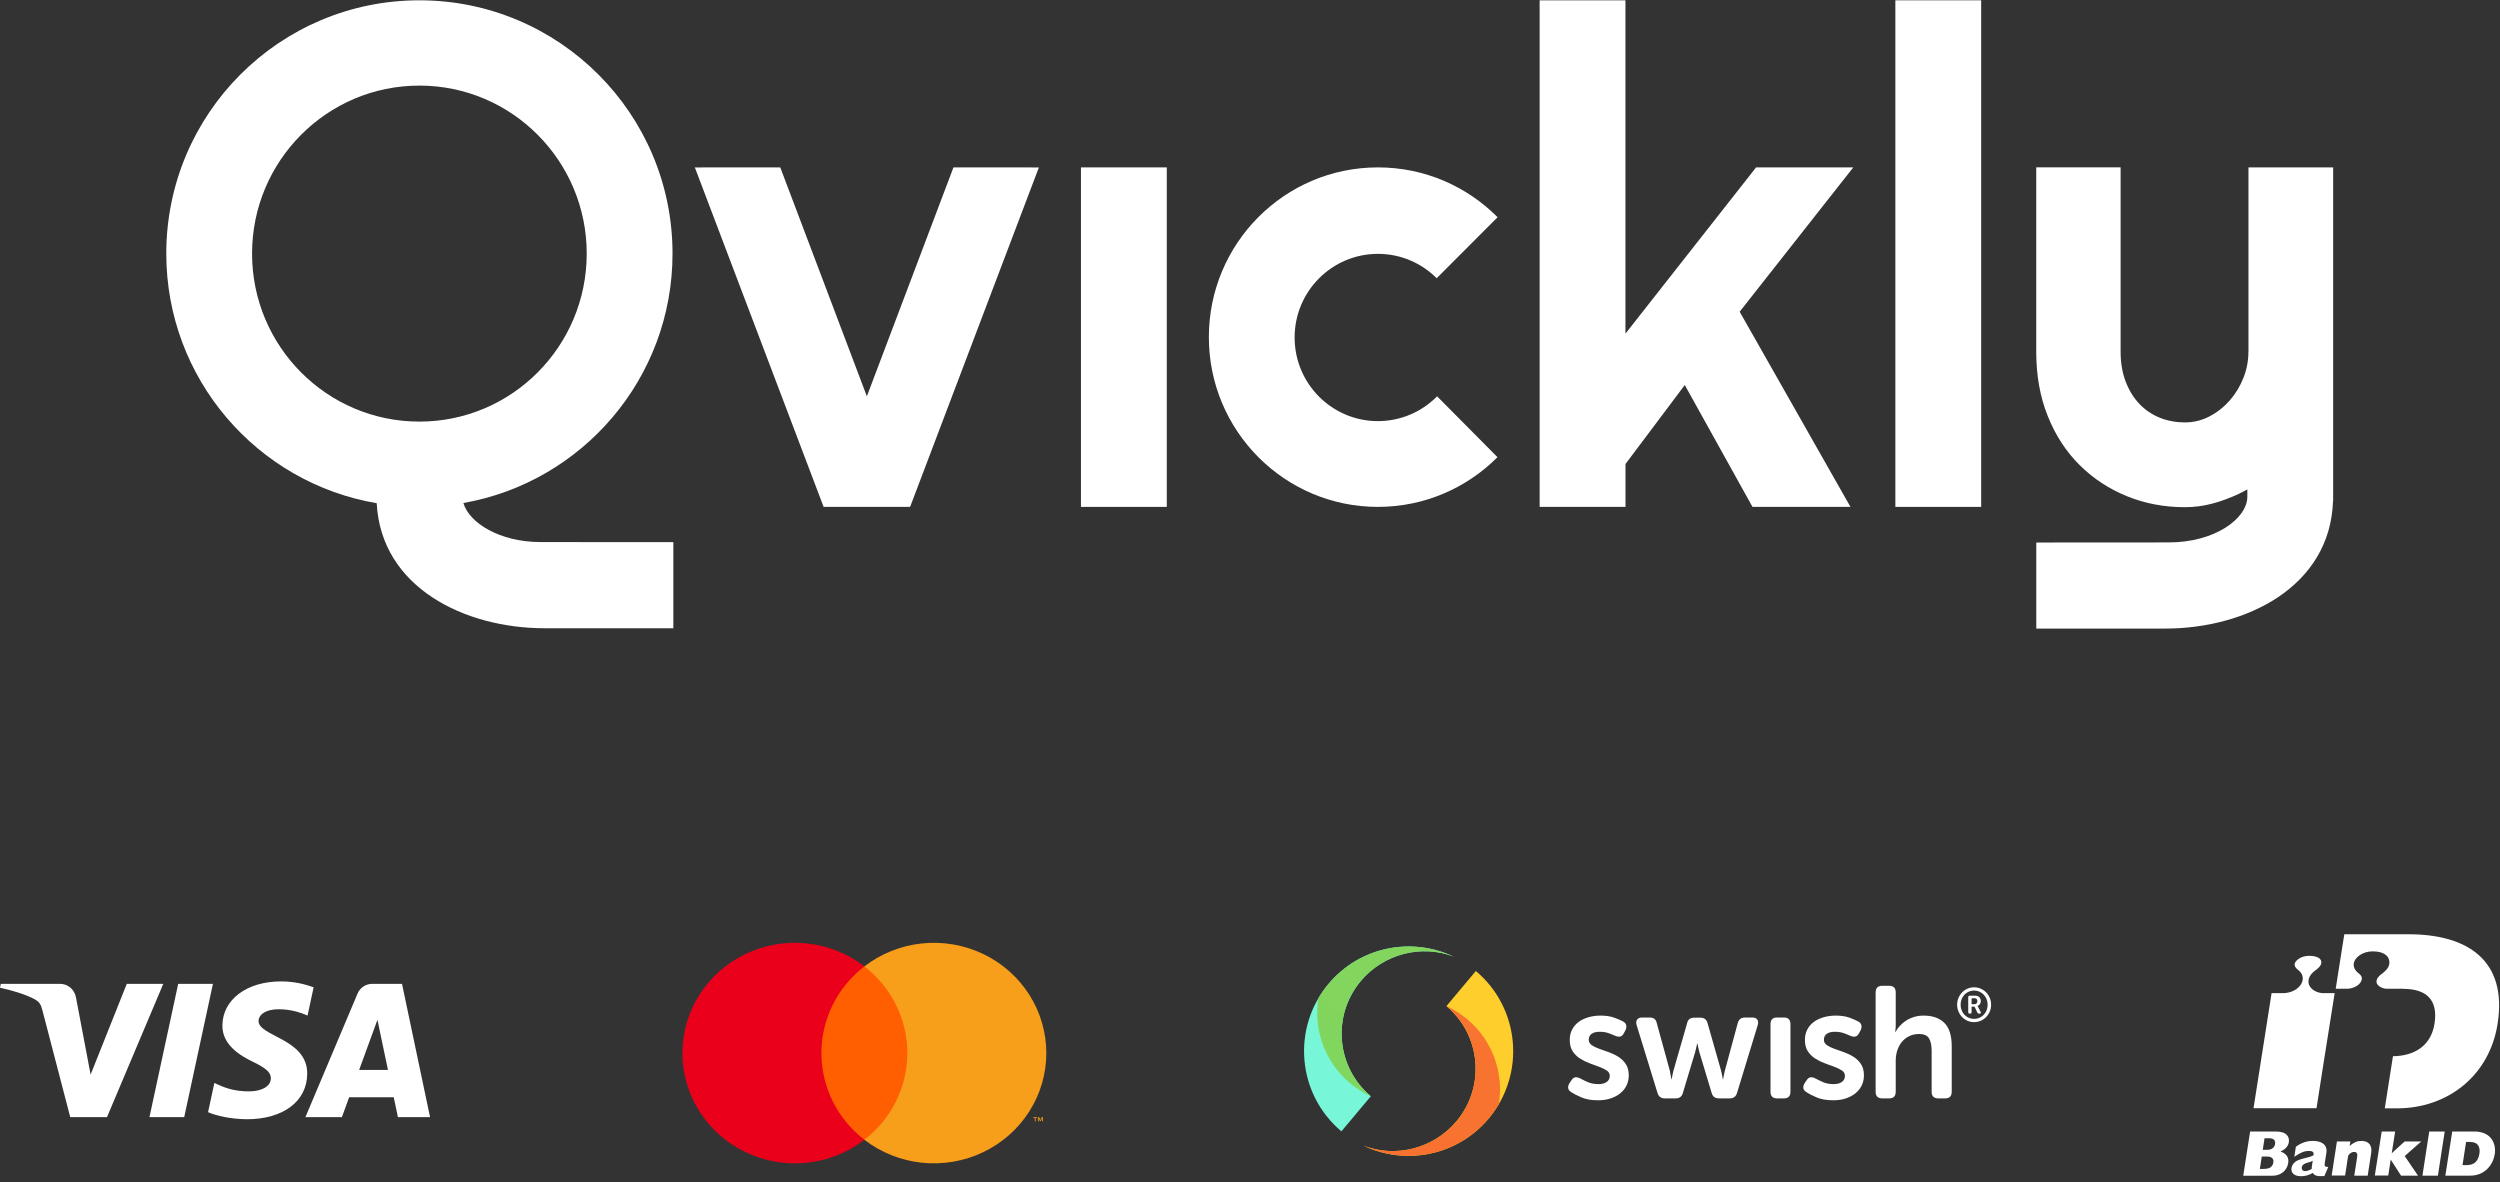 <svg width="370" height="175" viewBox="0 0 370 175" fill="none" xmlns="http://www.w3.org/2000/svg">
<rect x="0" y="0" width="370" height="175" fill="#333333" stroke="none"/>
<g clip-path="url(#clip0_10_103)">
<path d="M240.567 75.019H227.867V0.045H240.567V49.38L259.901 24.774H274.285L257.471 46.135L273.867 75.019H259.367L249.347 56.983L240.574 68.669V75.019H240.567Z" fill="white"/>
<path d="M293.213 75.019H280.513V0.045H293.213V75.019Z" fill="white"/>
<path d="M172.683 24.774H159.982V75.019H172.683V24.774Z" fill="white"/>
<path d="M121.894 75.013L102.838 24.781L115.48 24.774L128.296 58.654L141.112 24.774L153.754 24.781L134.697 75.013H121.894Z" fill="white"/>
<path d="M332.766 52.059C332.766 53.381 332.522 54.666 332.034 55.905C331.545 57.15 330.87 58.267 330.016 59.248C329.161 60.228 328.158 61.022 327.008 61.622C325.864 62.222 324.642 62.519 323.357 62.519C322.071 62.519 320.812 62.287 319.661 61.829C318.517 61.371 317.508 60.693 316.653 59.802C315.798 58.912 315.117 57.815 314.609 56.505C314.108 55.201 313.851 53.717 313.851 52.059V24.768H301.363V52.059C301.363 55.595 301.935 58.783 303.085 61.622C304.229 64.468 305.81 66.875 307.816 68.863C309.821 70.844 312.154 72.373 314.815 73.451C317.476 74.529 320.323 75.064 323.357 75.064C324.732 75.064 326.088 74.89 327.419 74.535C328.749 74.18 330.041 73.703 331.301 73.109C331.744 72.896 332.175 72.67 332.606 72.431V72.915V73.496C332.606 76.755 327.785 80.279 320.985 80.279L301.369 80.292V93.03H320.432C332.4 93.03 344.869 86.861 345.287 74.148H345.306V24.774H332.773V52.065L332.766 52.059Z" fill="white"/>
<path d="M24.611 37.532C24.611 56.079 38.077 71.47 55.752 74.477C56.401 86.932 68.747 92.979 80.593 92.979H99.656V80.24L80.04 80.227C73.928 80.227 69.435 77.381 68.58 74.445C86.165 71.36 99.534 56.014 99.534 37.532C99.534 16.83 82.759 0.045 62.069 0.045C41.38 0.045 24.611 16.83 24.611 37.532ZM86.834 37.532C86.834 51.265 75.747 62.397 62.069 62.397C48.392 62.397 37.305 51.265 37.305 37.532C37.305 23.8 48.399 12.668 62.069 12.668C75.74 12.668 86.834 23.8 86.834 37.532Z" fill="white"/>
<path d="M221.645 32.15C217.114 27.594 210.854 24.774 203.932 24.774C190.113 24.774 178.911 36.022 178.911 49.897C178.911 63.771 190.113 75.019 203.932 75.019C210.841 75.019 217.095 72.206 221.626 67.663L212.692 58.654C210.456 60.919 207.358 62.326 203.932 62.326C197.125 62.326 191.604 56.782 191.604 49.948C191.604 43.114 197.125 37.571 203.932 37.571C207.326 37.571 210.398 38.946 212.628 41.178L221.645 32.15Z" fill="white"/>
</g>
<path d="M31.515 145.609L27.262 165.339H22.119L26.373 145.609H31.515ZM53.153 158.349L55.861 150.939L57.419 158.349H53.153ZM58.891 165.339H63.648L59.497 145.609H55.106C54.119 145.609 53.287 146.178 52.916 147.056L45.2 165.339H50.601L51.673 162.393H58.272L58.891 165.339ZM45.468 158.897C45.491 153.69 38.212 153.403 38.262 151.077C38.278 150.368 38.958 149.616 40.443 149.423C41.181 149.328 43.211 149.254 45.515 150.307L46.417 146.123C45.18 145.677 43.587 145.248 41.606 145.248C36.523 145.248 32.945 147.93 32.915 151.771C32.883 154.611 35.469 156.196 37.418 157.14C39.422 158.107 40.095 158.727 40.086 159.592C40.073 160.916 38.488 161.499 37.009 161.522C34.423 161.563 32.922 160.83 31.726 160.277L30.794 164.6C31.995 165.148 34.213 165.623 36.514 165.648C41.916 165.648 45.451 162.999 45.468 158.897ZM24.166 145.609L15.834 165.339H10.396L6.296 149.593C6.047 148.623 5.831 148.268 5.074 147.859C3.838 147.194 1.796 146.569 0 146.182L0.123 145.609H8.874C9.989 145.609 10.992 146.346 11.245 147.62L13.411 159.038L18.763 145.609H24.166Z" fill="white"/>
<path d="M135.21 143.025H120.647V168.687H135.21V143.025Z" fill="#FF5F00"/>
<path d="M121.572 155.856C121.569 153.385 122.14 150.945 123.242 148.722C124.343 146.499 125.946 144.551 127.928 143.025C125.473 141.133 122.525 139.956 119.419 139.629C116.314 139.302 113.178 139.839 110.369 141.177C107.56 142.515 105.192 144.602 103.535 147.197C101.879 149.793 101 152.794 101 155.856C101 158.918 101.879 161.919 103.535 164.514C105.192 167.11 107.56 169.196 110.369 170.535C113.178 171.873 116.314 172.409 119.419 172.083C122.525 171.756 125.473 170.579 127.928 168.687C125.946 167.161 124.343 165.213 123.242 162.99C122.141 160.767 121.569 158.327 121.572 155.856Z" fill="#EB001B"/>
<path d="M154.856 155.856C154.856 158.918 153.978 161.919 152.321 164.514C150.664 167.11 148.296 169.196 145.487 170.535C142.678 171.873 139.542 172.409 136.437 172.083C133.332 171.756 130.384 170.579 127.928 168.687C129.909 167.159 131.511 165.211 132.612 162.988C133.713 160.766 134.285 158.327 134.285 155.856C134.285 153.385 133.713 150.946 132.612 148.724C131.511 146.501 129.909 144.552 127.928 143.025C130.384 141.133 133.332 139.956 136.437 139.629C139.542 139.302 142.678 139.839 145.487 141.177C148.296 142.515 150.664 144.602 152.321 147.198C153.978 149.793 154.856 152.794 154.856 155.856Z" fill="#F79E1B"/>
<path d="M153.268 165.969V165.443H153.484V165.336H152.934V165.443H153.15V165.969H153.268ZM154.336 165.969V165.335H154.168L153.974 165.771L153.78 165.335H153.611V165.969H153.73V165.491L153.912 165.903H154.035L154.217 165.49V165.969H154.336Z" fill="#F79E1B"/>
<path d="M343.948 156.955L345.53 146.984C344.906 146.984 343.84 146.984 343.84 146.984C343.049 146.984 342.03 146.541 341.731 145.726C341.635 145.45 341.407 144.504 342.713 143.581C343.181 143.257 343.48 142.898 343.54 142.622C343.6 142.335 343.528 142.083 343.325 141.891C343.037 141.616 342.474 141.46 341.755 141.46C340.544 141.46 339.693 142.155 339.61 142.658C339.55 143.03 339.837 143.329 340.089 143.521C340.844 144.084 341.024 144.899 340.556 145.666C340.077 146.457 339.034 146.972 337.92 146.984C337.92 146.984 336.817 146.984 336.194 146.984C336.05 147.955 333.702 162.839 333.522 164.013H342.845C342.929 163.498 343.36 160.682 343.948 156.955Z" fill="white"/>
<path d="M333.019 167.464H336.841C338.471 167.464 338.867 168.291 338.747 169.046C338.651 169.657 338.232 170.113 337.513 170.412C338.423 170.76 338.783 171.299 338.651 172.15C338.483 173.217 337.56 174.007 336.35 174.007H332L333.019 167.464ZM335.547 170.173C336.29 170.173 336.638 169.777 336.71 169.31C336.782 168.807 336.554 168.459 335.811 168.459H335.152L334.888 170.173H335.547ZM335.14 172.989C335.907 172.989 336.35 172.677 336.458 172.042C336.542 171.491 336.23 171.167 335.487 171.167H334.744L334.457 173.001H335.14V172.989Z" fill="white"/>
<path d="M344.008 174.055C343.013 174.127 342.534 174.019 342.294 173.588C341.767 173.912 341.18 174.079 340.556 174.079C339.43 174.079 339.034 173.492 339.142 172.845C339.19 172.533 339.37 172.234 339.658 171.982C340.281 171.443 341.815 171.371 342.414 170.964C342.462 170.508 342.282 170.34 341.719 170.34C341.06 170.34 340.508 170.556 339.562 171.203L339.789 169.717C340.604 169.13 341.395 168.854 342.306 168.854C343.468 168.854 344.499 169.334 344.307 170.604L344.08 172.042C343.996 172.545 344.02 172.701 344.583 172.713L344.008 174.055ZM342.282 171.791C341.755 172.126 340.772 172.066 340.664 172.761C340.616 173.085 340.82 173.324 341.144 173.324C341.455 173.324 341.839 173.193 342.15 172.977C342.126 172.857 342.138 172.737 342.174 172.51L342.282 171.791Z" fill="white"/>
<path d="M345.865 168.938H347.854L347.746 169.597C348.382 169.058 348.861 168.854 349.484 168.854C350.599 168.854 351.114 169.538 350.934 170.652L350.419 173.996H348.43L348.861 171.227C348.945 170.724 348.789 170.484 348.406 170.484C348.094 170.484 347.806 170.652 347.531 171.024L347.075 173.984H345.086L345.865 168.938Z" fill="white"/>
<path d="M352.492 167.464H354.481L353.978 170.676L355.883 168.938H358.34L355.895 171.095L357.861 173.995H355.356L353.846 171.647H353.822L353.463 173.983H351.473L352.492 167.464Z" fill="white"/>
<path d="M359.527 167.464H361.816L360.809 173.995H358.52L359.527 167.464Z" fill="white"/>
<path d="M362.93 167.464H366.202C368.73 167.464 369.461 169.298 369.221 170.82C368.994 172.306 367.819 173.995 365.602 173.995H361.911L362.93 167.464ZM365.051 172.438C366.166 172.438 366.777 171.886 366.957 170.724C367.088 169.861 366.825 169.01 365.59 169.01H364.979L364.452 172.438H365.051Z" fill="white"/>
<path d="M356.483 138.272H346.956L345.685 146.337H347.303C348.19 146.337 349.029 145.929 349.388 145.342C349.508 145.15 349.556 144.983 349.556 144.827C349.556 144.491 349.328 144.24 349.101 144.072C348.478 143.604 348.346 143.113 348.346 142.766C348.346 142.694 348.346 142.634 348.358 142.574C348.49 141.723 349.64 140.8 351.162 140.8C352.073 140.8 352.768 141.016 353.187 141.411C353.559 141.759 353.703 142.25 353.595 142.766C353.463 143.377 352.852 143.88 352.504 144.132C351.581 144.779 351.701 145.342 351.761 145.51C351.953 146.013 352.684 146.337 353.247 146.337H355.716C355.716 146.337 355.716 146.337 355.716 146.349C359.071 146.373 360.869 147.919 360.306 151.514C359.778 154.857 357.214 156.295 354.158 156.319L352.948 164.037H354.733C362.271 164.037 368.431 159.195 369.641 151.55C371.139 142.059 365.111 138.272 356.483 138.272Z" fill="white"/>
<path d="M289.657 148.699C289.657 148.341 289.723 148.006 289.855 147.693C289.986 147.38 290.164 147.107 290.39 146.874C290.615 146.641 290.879 146.458 291.182 146.324C291.485 146.189 291.81 146.122 292.157 146.122C292.509 146.122 292.839 146.189 293.147 146.324C293.454 146.458 293.722 146.641 293.95 146.874C294.177 147.107 294.357 147.38 294.488 147.693C294.62 148.006 294.685 148.341 294.685 148.699C294.685 149.057 294.62 149.392 294.488 149.705C294.357 150.018 294.177 150.291 293.95 150.524C293.722 150.757 293.454 150.94 293.147 151.074C292.839 151.209 292.509 151.276 292.157 151.276C291.81 151.276 291.485 151.209 291.182 151.074C290.879 150.94 290.615 150.757 290.39 150.524C290.164 150.291 289.986 150.018 289.855 149.705C289.723 149.392 289.657 149.057 289.657 148.699ZM290.171 148.699C290.171 148.996 290.222 149.271 290.323 149.525C290.424 149.779 290.563 150 290.742 150.189C290.92 150.377 291.13 150.525 291.372 150.633C291.614 150.742 291.876 150.796 292.157 150.796C292.444 150.796 292.709 150.742 292.953 150.633C293.197 150.525 293.41 150.377 293.59 150.189C293.771 150 293.913 149.779 294.016 149.525C294.12 149.271 294.171 148.996 294.171 148.699C294.171 148.403 294.12 148.127 294.016 147.873C293.913 147.619 293.771 147.398 293.59 147.21C293.41 147.021 293.197 146.873 292.953 146.765C292.709 146.657 292.444 146.602 292.157 146.602C291.876 146.602 291.614 146.657 291.372 146.765C291.13 146.873 290.92 147.021 290.742 147.21C290.563 147.398 290.424 147.619 290.323 147.873C290.222 148.127 290.171 148.403 290.171 148.699ZM291.298 147.591C291.298 147.435 291.376 147.358 291.531 147.358H292.326C292.58 147.358 292.782 147.431 292.932 147.577C293.082 147.722 293.157 147.92 293.157 148.17C293.157 148.273 293.142 148.365 293.112 148.445C293.081 148.525 293.042 148.594 292.995 148.653C292.948 148.712 292.897 148.76 292.84 148.798C292.784 148.835 292.728 148.861 292.671 148.875V148.89C292.676 148.894 292.683 148.904 292.693 148.918C292.702 148.927 292.711 148.943 292.721 148.964C292.73 148.985 292.744 149.01 292.763 149.038L293.129 149.751C293.171 149.831 293.181 149.896 293.157 149.945C293.134 149.994 293.082 150.019 293.002 150.019H292.918C292.786 150.019 292.695 149.963 292.643 149.85L292.235 148.988H291.798V149.793C291.798 149.944 291.725 150.019 291.58 150.019H291.517C291.371 150.019 291.298 149.944 291.298 149.793V147.591ZM292.221 148.621C292.357 148.621 292.462 148.581 292.538 148.501C292.613 148.421 292.65 148.311 292.65 148.17C292.65 148.033 292.613 147.927 292.538 147.852C292.462 147.777 292.359 147.739 292.228 147.739H291.798V148.621H292.221ZM271.694 150.309C272.49 150.309 273.165 150.411 273.719 150.614C274.273 150.818 274.706 151.006 275.019 151.178C275.284 151.319 275.44 151.506 275.487 151.741C275.534 151.976 275.495 152.226 275.37 152.492L275.136 152.915C274.995 153.196 274.816 153.361 274.597 153.408C274.379 153.455 274.121 153.415 273.824 153.29C273.559 153.165 273.239 153.036 272.864 152.903C272.49 152.77 272.053 152.703 271.553 152.703C271.038 152.703 270.64 152.805 270.359 153.009C270.078 153.212 269.938 153.501 269.938 153.877C269.938 154.206 270.082 154.472 270.371 154.675C270.659 154.878 271.026 155.058 271.471 155.215C271.916 155.371 272.392 155.54 272.899 155.72C273.407 155.9 273.883 156.13 274.328 156.412C274.773 156.694 275.14 157.054 275.428 157.492C275.717 157.93 275.861 158.485 275.861 159.158C275.861 159.69 275.756 160.179 275.545 160.625C275.335 161.071 275.03 161.458 274.632 161.787C274.234 162.116 273.754 162.374 273.192 162.562C272.63 162.749 272.006 162.843 271.319 162.843C270.351 162.843 269.536 162.703 268.872 162.421C268.209 162.139 267.698 161.873 267.338 161.623C267.073 161.466 266.925 161.271 266.894 161.036C266.862 160.801 266.933 160.551 267.104 160.285L267.385 159.862C267.557 159.612 267.748 159.471 267.959 159.44C268.17 159.409 268.423 159.471 268.72 159.628C269.001 159.784 269.364 159.96 269.809 160.156C270.254 160.351 270.78 160.449 271.389 160.449C271.904 160.449 272.31 160.34 272.607 160.121C272.903 159.902 273.052 159.604 273.052 159.229C273.052 158.9 272.907 158.638 272.619 158.442C272.33 158.247 271.963 158.067 271.518 157.902C271.073 157.738 270.597 157.562 270.09 157.374C269.582 157.187 269.106 156.952 268.661 156.67C268.217 156.389 267.85 156.029 267.561 155.59C267.272 155.152 267.128 154.589 267.128 153.9C267.128 153.321 267.249 152.805 267.491 152.351C267.733 151.898 268.06 151.522 268.474 151.225C268.888 150.927 269.372 150.7 269.926 150.544C270.48 150.387 271.069 150.309 271.694 150.309ZM236.889 150.309C237.685 150.309 238.36 150.411 238.914 150.614C239.468 150.818 239.901 151.006 240.214 151.178C240.479 151.319 240.635 151.506 240.682 151.741C240.729 151.976 240.69 152.226 240.565 152.492L240.331 152.915C240.19 153.196 240.011 153.361 239.792 153.408C239.574 153.455 239.316 153.415 239.02 153.29C238.754 153.165 238.434 153.036 238.06 152.903C237.685 152.77 237.248 152.703 236.748 152.703C236.233 152.703 235.835 152.805 235.554 153.009C235.273 153.212 235.133 153.501 235.133 153.877C235.133 154.206 235.277 154.472 235.566 154.675C235.855 154.878 236.221 155.058 236.666 155.215C237.111 155.371 237.587 155.54 238.095 155.72C238.602 155.9 239.078 156.13 239.523 156.412C239.968 156.694 240.335 157.054 240.623 157.492C240.912 157.93 241.057 158.485 241.057 159.158C241.057 159.69 240.951 160.179 240.741 160.625C240.53 161.071 240.225 161.458 239.827 161.787C239.429 162.116 238.949 162.374 238.387 162.562C237.825 162.749 237.201 162.843 236.514 162.843C235.546 162.843 234.731 162.703 234.067 162.421C233.404 162.139 232.893 161.873 232.534 161.623C232.268 161.466 232.12 161.271 232.089 161.036C232.058 160.801 232.128 160.551 232.299 160.285L232.58 159.862C232.752 159.612 232.943 159.471 233.154 159.44C233.365 159.409 233.619 159.471 233.915 159.628C234.196 159.784 234.559 159.96 235.004 160.156C235.449 160.351 235.976 160.449 236.584 160.449C237.1 160.449 237.505 160.34 237.802 160.121C238.099 159.902 238.247 159.604 238.247 159.229C238.247 158.9 238.102 158.638 237.814 158.442C237.525 158.247 237.158 158.067 236.713 157.902C236.268 157.738 235.792 157.562 235.285 157.374C234.778 157.187 234.301 156.952 233.857 156.67C233.412 156.389 233.045 156.029 232.756 155.59C232.467 155.152 232.323 154.589 232.323 153.9C232.323 153.321 232.444 152.805 232.686 152.351C232.928 151.898 233.256 151.522 233.669 151.225C234.083 150.927 234.567 150.7 235.121 150.544C235.675 150.387 236.264 150.309 236.889 150.309ZM279.583 145.896C280.239 145.896 280.567 146.225 280.567 146.882V151.718C280.567 151.874 280.563 152.011 280.555 152.128C280.547 152.246 280.535 152.351 280.52 152.445C280.504 152.555 280.496 152.649 280.496 152.727H280.543C280.684 152.445 280.883 152.16 281.14 151.87C281.398 151.581 281.702 151.319 282.053 151.084C282.405 150.849 282.803 150.661 283.248 150.52C283.693 150.38 284.173 150.309 284.688 150.309C286.014 150.309 287.041 150.669 287.767 151.389C288.493 152.109 288.855 153.267 288.855 154.863V161.576C288.855 162.233 288.528 162.562 287.872 162.562H286.865C286.21 162.562 285.882 162.233 285.882 161.576V155.473C285.882 154.738 285.757 154.147 285.507 153.701C285.257 153.255 284.758 153.032 284.009 153.032C283.493 153.032 283.021 153.134 282.592 153.337C282.163 153.541 281.8 153.818 281.503 154.17C281.207 154.522 280.976 154.941 280.812 155.426C280.649 155.911 280.567 156.435 280.567 156.999V161.576C280.567 162.233 280.239 162.562 279.583 162.562H278.576C277.921 162.562 277.593 162.233 277.593 161.576V146.882C277.593 146.225 277.921 145.896 278.576 145.896H279.583ZM264.026 150.591C264.666 150.591 264.986 150.92 264.986 151.577V161.576C264.986 162.233 264.666 162.562 264.026 162.562H262.996C262.356 162.562 262.036 162.233 262.036 161.576V151.577C262.036 150.92 262.356 150.591 262.996 150.591H264.026ZM244.159 150.591C244.752 150.591 245.103 150.88 245.213 151.459L247.133 158.454C247.164 158.626 247.191 158.783 247.214 158.924C247.238 159.064 247.265 159.197 247.296 159.323C247.328 159.463 247.351 159.596 247.367 159.722H247.413C247.429 159.596 247.453 159.463 247.484 159.323C247.515 159.197 247.542 159.064 247.566 158.924C247.589 158.783 247.624 158.626 247.671 158.454L249.685 151.459C249.794 150.896 250.153 150.614 250.762 150.614H251.652C252.229 150.614 252.588 150.896 252.729 151.459L254.719 158.454C254.766 158.626 254.801 158.783 254.824 158.924C254.848 159.064 254.875 159.197 254.906 159.323C254.937 159.463 254.961 159.596 254.976 159.722H255.023C255.039 159.596 255.062 159.463 255.094 159.323C255.125 159.197 255.152 159.064 255.176 158.924C255.199 158.783 255.234 158.626 255.281 158.454L257.177 151.459C257.318 150.88 257.677 150.591 258.255 150.591H259.332C259.691 150.591 259.94 150.693 260.081 150.896C260.221 151.099 260.245 151.365 260.151 151.694L257.084 161.74C256.928 162.288 256.561 162.562 255.983 162.562H254.415C253.821 162.562 253.455 162.28 253.314 161.717L251.511 155.731C251.464 155.575 251.425 155.418 251.394 155.262C251.363 155.105 251.332 154.965 251.3 154.839C251.269 154.699 251.246 154.566 251.23 154.44H251.183C251.152 154.566 251.121 154.699 251.09 154.839C251.058 154.965 251.027 155.105 250.996 155.262C250.965 155.418 250.926 155.575 250.879 155.731L249.076 161.717C248.935 162.28 248.576 162.562 247.999 162.562H246.383C245.821 162.562 245.462 162.288 245.306 161.74L242.215 151.694C242.122 151.365 242.149 151.099 242.297 150.896C242.446 150.693 242.692 150.591 243.035 150.591H244.159Z" fill="white"/>
<path fill-rule="evenodd" clip-rule="evenodd" d="M201.803 169.558C208.021 172.534 215.695 171.061 220.331 165.532C225.826 158.978 224.972 149.207 218.425 143.708L214.072 148.9C219.187 153.196 219.854 160.829 215.561 165.95C212.138 170.032 206.502 171.396 201.803 169.558Z" fill="url(#paint0_linear_10_103)"/>
<path fill-rule="evenodd" clip-rule="evenodd" d="M201.803 169.557C208.021 172.534 215.695 171.061 220.331 165.531C220.899 164.854 221.398 164.143 221.831 163.405C222.563 158.851 220.953 154.037 217.166 150.857C216.204 150.049 215.162 149.398 214.072 148.9C219.187 153.196 219.854 160.829 215.561 165.949C212.138 170.032 206.502 171.395 201.803 169.557Z" fill="url(#paint1_linear_10_103)"/>
<path fill-rule="evenodd" clip-rule="evenodd" d="M215.15 141.589C208.932 138.613 201.258 140.086 196.622 145.615C191.127 152.169 191.981 161.94 198.528 167.439L202.881 162.247C197.766 157.951 197.099 150.318 201.392 145.197C204.815 141.115 210.451 139.751 215.15 141.589Z" fill="url(#paint2_linear_10_103)"/>
<path fill-rule="evenodd" clip-rule="evenodd" d="M215.15 141.589C208.932 138.613 201.258 140.086 196.622 145.615C196.054 146.293 195.554 147.004 195.121 147.742C194.389 152.296 195.999 157.11 199.787 160.29C200.749 161.098 201.791 161.749 202.88 162.246C197.766 157.95 197.099 150.317 201.392 145.197C204.815 141.115 210.451 139.751 215.15 141.589Z" fill="url(#paint3_linear_10_103)"/>
<defs>
<linearGradient id="paint0_linear_10_103" x1="1991.84" y1="1775.24" x2="1333.18" y2="464.494" gradientUnits="userSpaceOnUse">
<stop stop-color="#EF2131"/>
<stop offset="1" stop-color="#FECF2C"/>
</linearGradient>
<linearGradient id="paint1_linear_10_103" x1="1389.96" y1="148.9" x2="235.428" y2="2145.5" gradientUnits="userSpaceOnUse">
<stop stop-color="#FBC52C"/>
<stop offset="0.264" stop-color="#F87130"/>
<stop offset="0.561" stop-color="#EF52E2"/>
<stop offset="1" stop-color="#661EEC"/>
</linearGradient>
<linearGradient id="paint2_linear_10_103" x1="648.599" y1="1262.24" x2="1279.9" y2="2544.84" gradientUnits="userSpaceOnUse">
<stop stop-color="#78F6D8"/>
<stop offset="0.266" stop-color="#77D1F6"/>
<stop offset="0.554" stop-color="#70A4F3"/>
<stop offset="1" stop-color="#661EEC"/>
</linearGradient>
<linearGradient id="paint3_linear_10_103" x1="1052.27" y1="2356.63" x2="2197.79" y2="366.851" gradientUnits="userSpaceOnUse">
<stop stop-color="#536EED"/>
<stop offset="0.247" stop-color="#54C3EC"/>
<stop offset="0.564" stop-color="#64D769"/>
<stop offset="1" stop-color="#FECF2C"/>
</linearGradient>
<clipPath id="clip0_10_103">
<rect width="320.688" height="93.024" fill="white" transform="translate(24.611)"/>
</clipPath>
</defs>
</svg>
